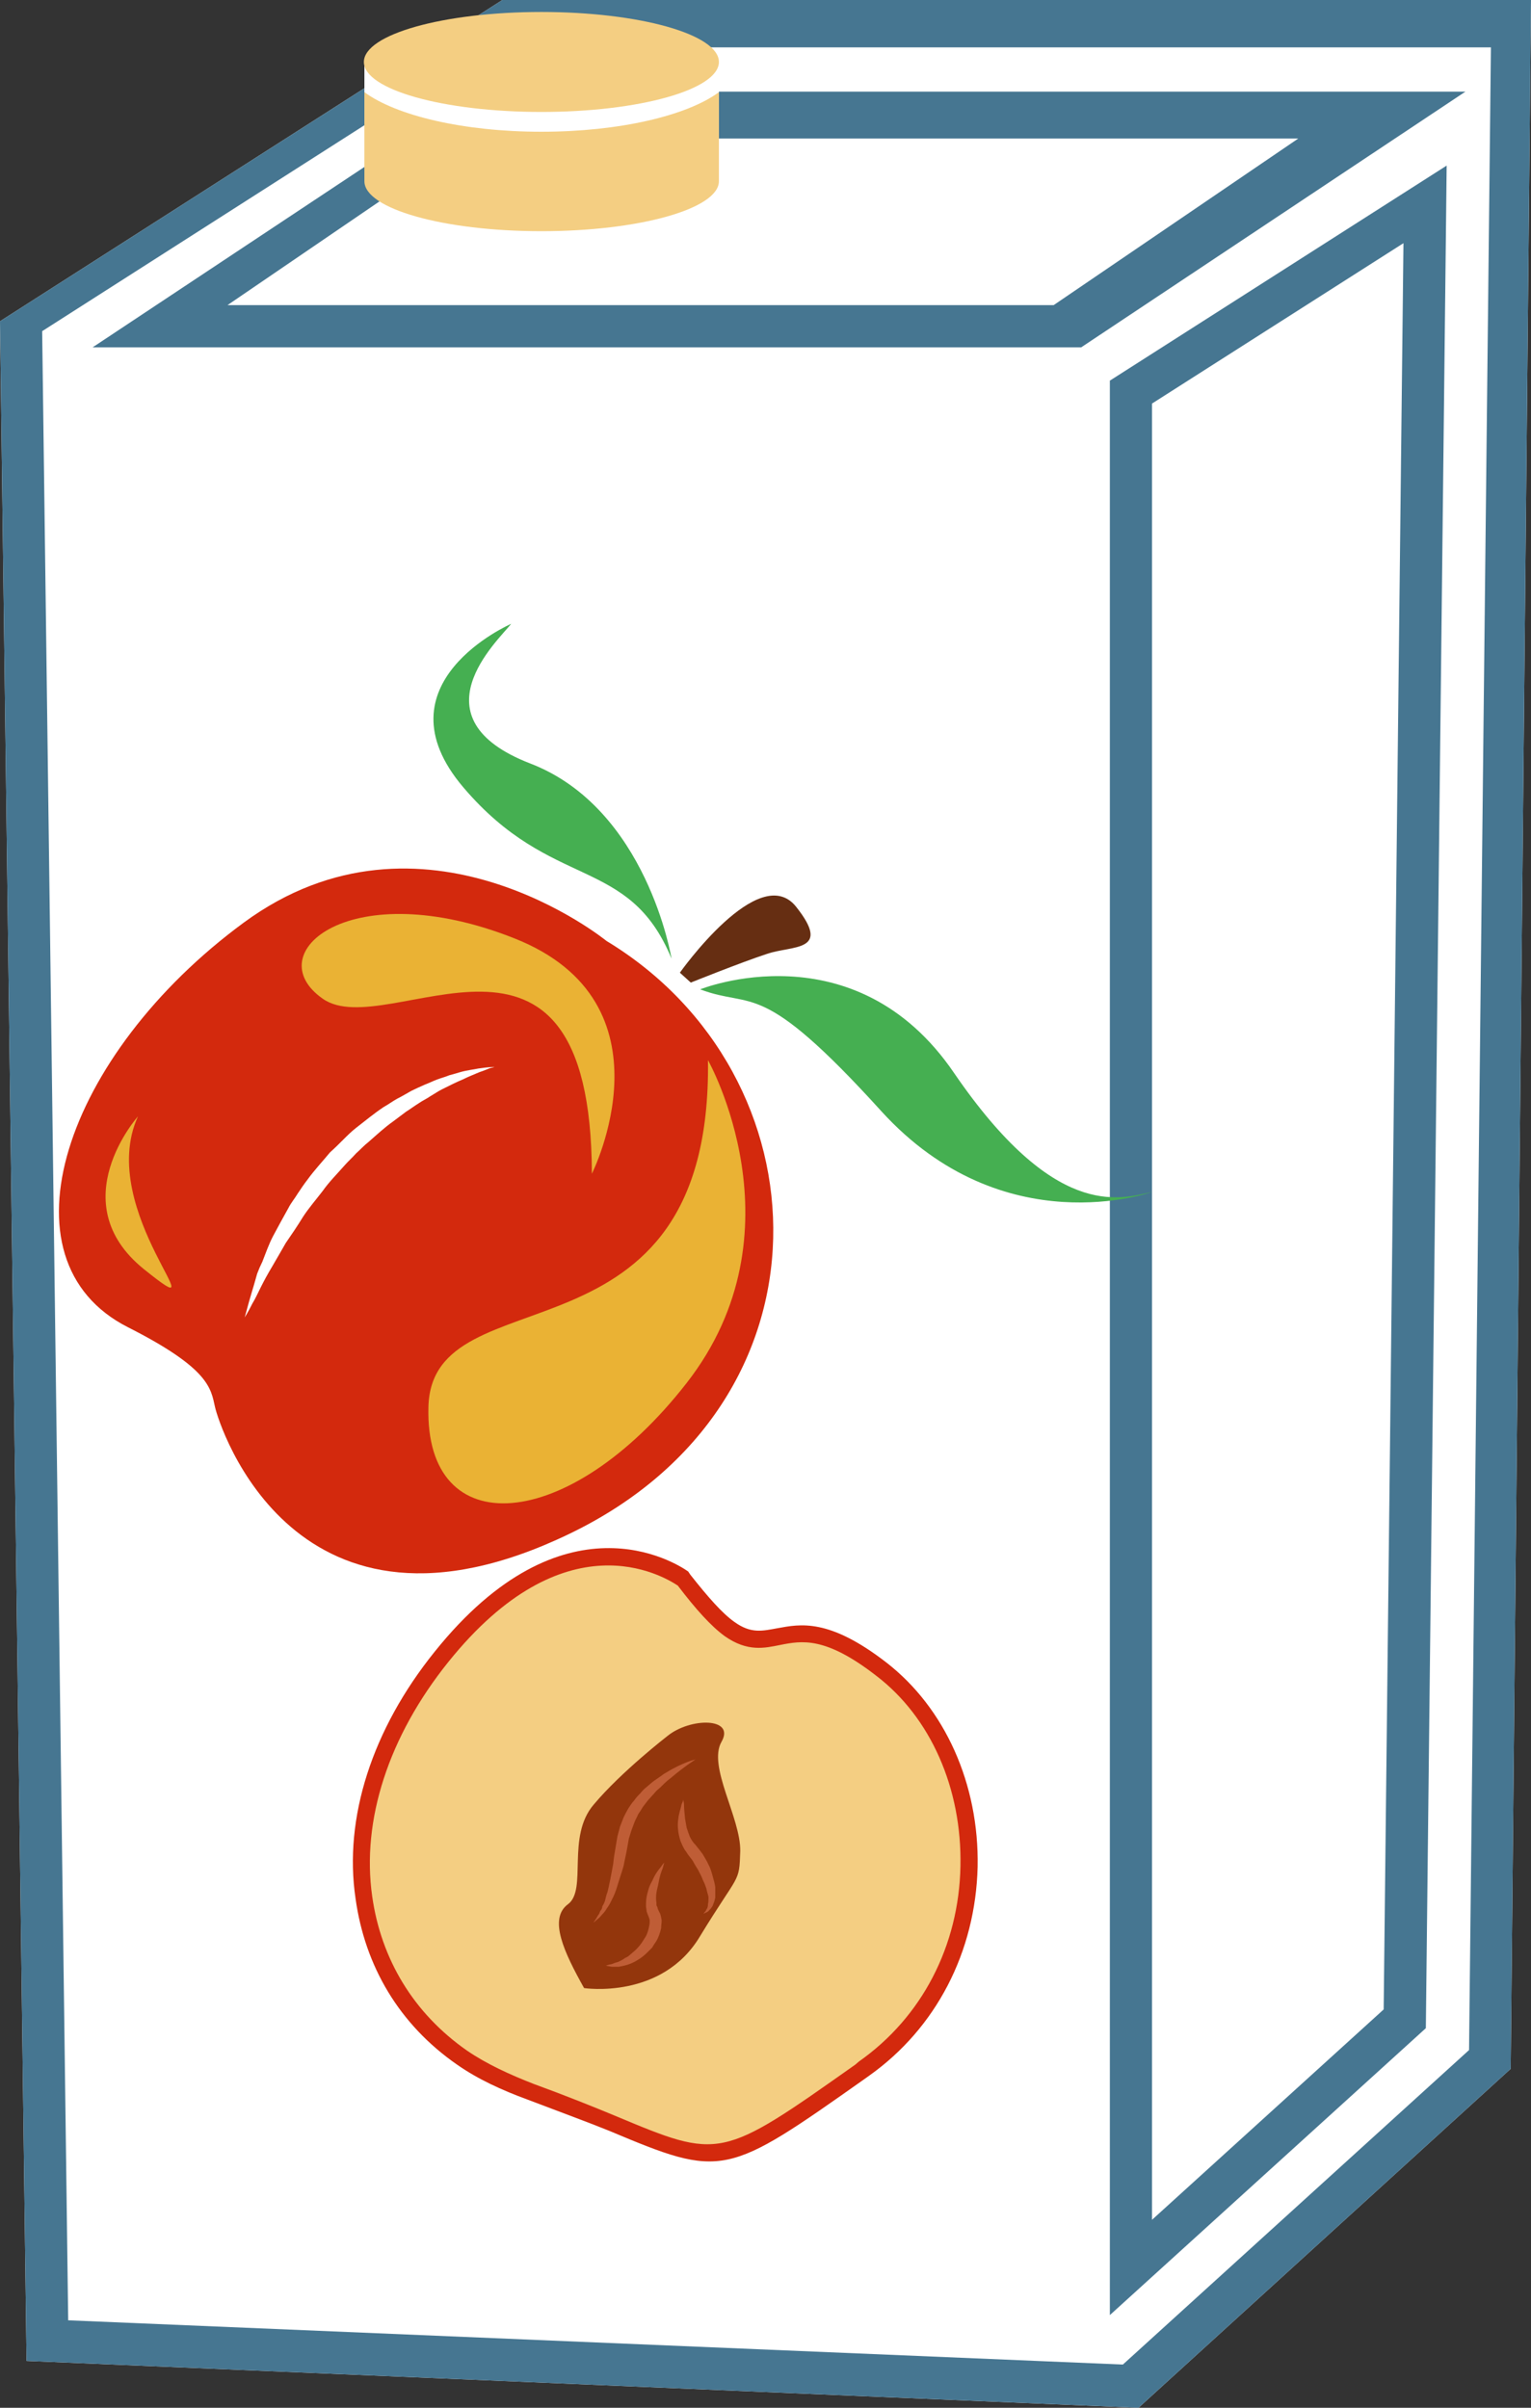 <?xml version="1.0" encoding="UTF-8" standalone="no"?>
<!-- Creator: CorelDRAW Home & Student X7 -->

<svg
   xmlns:dc="http://purl.org/dc/elements/1.1/"
   xmlns:cc="http://creativecommons.org/ns#"
   xmlns:rdf="http://www.w3.org/1999/02/22-rdf-syntax-ns#"
   xmlns:svg="http://www.w3.org/2000/svg"
   xmlns="http://www.w3.org/2000/svg"
   xmlns:sodipodi="http://sodipodi.sourceforge.net/DTD/sodipodi-0.dtd"
   xmlns:inkscape="http://www.inkscape.org/namespaces/inkscape"
   xml:space="preserve"
   width="29.41mm"
   height="46.24mm"
   version="1.1"
   style="clip-rule:evenodd;fill-rule:evenodd;image-rendering:optimizeQuality;shape-rendering:geometricPrecision;text-rendering:geometricPrecision"
   viewBox="0 0 2941 4624"
   id="svg47"
   sodipodi:docname="3824.svg"
   inkscape:version="0.92.4 (5da689c313, 2019-01-14)"><rect x="0" y="0" width="2941" height="4624" fill="#333333" stroke="none"/><sodipodi:namedview
   pagecolor="#ffffff"
   bordercolor="#666666"
   borderopacity="1"
   objecttolerance="10"
   gridtolerance="10"
   guidetolerance="10"
   inkscape:pageopacity="0"
   inkscape:pageshadow="2"
   inkscape:window-width="640"
   inkscape:window-height="480"
   id="namedview49"
   showgrid="false"
   inkscape:zoom="0.2102413"
   inkscape:cx="54.00945"
   inkscape:cy="75.174801"
   inkscape:window-x="0"
   inkscape:window-y="0"
   inkscape:window-maximized="0"
   inkscape:current-layer="svg47" />
 <defs
   id="defs4">
  <style
   type="text/css"
   id="style2">
   <![CDATA[
    .fil2 {fill:#F4CE82}
    .fil0 {fill:white}
    .fil8 {fill:#45AF51;fill-rule:nonzero}
    .fil1 {fill:#467691;fill-rule:nonzero}
    .fil7 {fill:#662E12;fill-rule:nonzero}
    .fil5 {fill:#93360C;fill-rule:nonzero}
    .fil6 {fill:#BF5D36;fill-rule:nonzero}
    .fil4 {fill:#D3290D;fill-rule:nonzero}
    .fil9 {fill:#EAB234;fill-rule:nonzero}
    .fil3 {fill:#F4CE82;fill-rule:nonzero}
   ]]>
  </style>
 </defs>
 <g
   id="Vrstva_x0020_1"
   transform="translate(-9071,-12215)">
  <polygon
   class="fil0"
   points="9071,12832 10036,12215 12012,12215 11973,16188 11258,16839 9122,16749 "
   id="polygon7"
   style="fill:#ffffff" />
  <path
   class="fil1"
   d="m 9508,12801 h 1587 l 470,-320 H 9977 Z m 1640,81 H 9249 l 740,-491 h 1897 z m 136,108 v 3488 l 445,-404 38,-3392 z m -81,3671 v -3715 l 647,-413 -40,3577 z m -2001,10 2026,85 665,-604 42,-3846 h -1930 l -853,545 z m 2056,168 -2136,-90 -51,-3917 965,-617 h 1976 l -39,3973 z"
   id="path9"
   inkscape:connector-curvature="0"
   style="fill:#467691;fill-rule:nonzero" />
  <rect
   class="fil0"
   x="9771"
   y="12334"
   width="681"
   height="189"
   id="rect11"
   style="fill:#ffffff" />
  <g
   id="_575769520">
   <path
   class="fil2"
   d="m 10452,12392 v 171 c 0,53 -153,96 -341,96 -188,0 -340,-43 -340,-96 v -171 c 61,45 190,76 340,76 150,0 280,-31 341,-76 z"
   id="path13"
   inkscape:connector-curvature="0"
   style="fill:#f4ce82" />
   <ellipse
   class="fil2"
   cx="10111"
   cy="12334"
   rx="341"
   ry="96"
   id="ellipse15"
   style="fill:#f4ce82" />
  </g>
 </g>
 <g
   id="Vrstva_x0020_1_0"
   transform="translate(-9071,-12215)">
  <path
   class="fil3"
   d="m 10386,15246 c 0,0 -215,-163 -466,150 -252,313 -191,695 172,833 379,145 312,190 639,-41 270,-191 256,-596 33,-768 -223,-173 -194,64 -378,-174 z"
   id="path20"
   inkscape:connector-curvature="0"
   style="fill:#f4ce82;fill-rule:nonzero" />
  <path
   class="fil4"
   d="m 10373,15260 c -29,-19 -217,-132 -441,147 -114,142 -167,303 -146,450 17,120 79,224 182,296 v 0 c 38,26 82,46 128,64 63,23 115,44 156,61 203,85 203,85 462,-98 l 7,-6 c 121,-85 192,-222 195,-375 3,-149 -57,-286 -162,-366 -98,-76 -143,-67 -184,-59 -30,6 -63,14 -107,-17 v 0 c -26,-19 -55,-51 -90,-97 z m -424,920 v 0 c -111,-77 -177,-189 -195,-319 -23,-155 32,-325 152,-474 247,-308 463,-171 487,-154 l 4,6 c 34,43 61,74 85,91 v 0 c 32,23 54,17 82,12 44,-8 99,-20 210,66 112,87 178,233 175,392 -4,164 -80,310 -208,401 l -7,5 c -269,190 -274,193 -493,101 -42,-17 -94,-36 -157,-60 -49,-18 -95,-39 -135,-67 z"
   id="path22"
   inkscape:connector-curvature="0"
   style="fill:#d3290d;fill-rule:nonzero" />
  <path
   class="fil5"
   d="m 10353,15549 c 0,0 -88,68 -141,131 -54,62 -12,164 -50,192 -38,28 -7,93 31,161 0,0 150,23 223,-100 75,-123 75,-100 77,-163 1,-64 -63,-163 -36,-210 27,-47 -60,-47 -104,-11 z"
   id="path24"
   inkscape:connector-curvature="0"
   style="fill:#93360c;fill-rule:nonzero" />
  <path
   class="fil6"
   d="m 10407,15594 c 0,0 -21,13 -48,36 -7,5 -14,12 -21,19 -4,3 -8,7 -11,11 -4,4 -7,8 -11,12 -3,4 -7,9 -10,13 -3,5 -6,10 -9,14 -2,5 -5,10 -7,15 l -6,16 -5,16 c -1,6 -2,12 -3,17 -2,12 -5,24 -7,35 -3,11 -7,22 -10,32 -3,10 -6,20 -10,28 -2,4 -4,8 -6,12 -2,4 -5,8 -7,11 -3,6 -9,11 -12,15 -4,4 -7,6 -9,8 -2,2 -4,3 -4,3 0,0 4,-5 9,-14 2,-2 3,-5 4,-8 2,-2 4,-5 4,-9 2,-3 4,-7 5,-10 1,-4 2,-8 3,-12 2,-5 3,-9 4,-14 1,-5 2,-9 3,-14 2,-10 4,-21 6,-32 1,-11 3,-23 5,-34 1,-6 2,-12 3,-18 l 5,-19 7,-18 c 3,-6 6,-12 9,-17 4,-6 7,-11 11,-15 4,-6 8,-10 12,-14 4,-5 8,-9 12,-12 5,-4 9,-8 13,-11 4,-3 9,-6 13,-9 4,-3 8,-6 12,-8 16,-10 30,-16 40,-20 10,-4 16,-5 16,-5 z"
   id="path26"
   inkscape:connector-curvature="0"
   style="fill:#bf5d36;fill-rule:nonzero" />
  <path
   class="fil6"
   d="m 10383,15671 c 0,0 2,4 2,11 0,6 1,16 2,26 1,6 2,12 3,17 2,6 4,12 6,17 3,6 6,11 11,16 4,5 9,11 14,18 4,7 8,13 11,20 4,7 6,15 8,22 2,7 4,14 5,21 0,7 0,14 0,20 -1,6 -3,11 -5,16 -3,5 -6,8 -8,10 -3,3 -6,3 -7,4 -2,1 -3,2 -3,2 0,0 1,-1 2,-3 1,-1 3,-3 4,-6 2,-2 3,-6 3,-10 1,-4 1,-9 1,-14 -1,-5 -3,-10 -4,-16 -2,-6 -4,-11 -7,-17 -2,-6 -6,-13 -9,-19 -3,-5 -7,-11 -10,-17 -4,-6 -9,-11 -13,-18 -5,-6 -8,-14 -11,-21 -5,-16 -6,-30 -4,-42 1,-11 5,-20 6,-27 1,-3 2,-5 3,-7 0,-2 0,-3 0,-3 z"
   id="path28"
   inkscape:connector-curvature="0"
   style="fill:#bf5d36;fill-rule:nonzero" />
  <path
   class="fil6"
   d="m 10347,15792 c 0,0 -1,4 -3,11 -3,7 -6,16 -8,28 -1,6 -3,12 -4,19 -1,6 -1,13 0,19 v 5 l 2,4 c 0,2 1,3 1,4 l 3,6 c 2,3 3,9 4,15 0,5 -1,10 -1,15 -2,9 -5,18 -10,26 -2,3 -5,7 -7,11 -3,3 -6,6 -9,9 -6,6 -12,11 -19,15 -6,4 -13,7 -19,9 -6,2 -12,3 -17,4 -6,0 -10,0 -14,0 -7,-1 -11,-2 -11,-2 0,0 4,-2 11,-3 3,-1 7,-3 12,-4 4,-2 9,-4 14,-8 2,-1 5,-2 7,-4 2,-2 5,-4 7,-6 5,-4 10,-9 14,-14 5,-6 8,-12 12,-18 3,-6 5,-13 6,-19 1,-4 1,-7 1,-9 0,-3 0,-4 -2,-9 l -2,-5 c -1,-3 -2,-5 -2,-7 l -1,-7 v -7 c 0,-9 2,-17 4,-24 2,-8 5,-14 8,-19 5,-12 11,-20 16,-26 4,-6 7,-9 7,-9 z"
   id="path30"
   inkscape:connector-curvature="0"
   style="fill:#bf5d36;fill-rule:nonzero" />
  <path
   class="fil4"
   d="m 10013,14266 c -5,2 -12,5 -21,8 -9,4 -20,8 -32,14 -12,5 -26,12 -40,19 -8,4 -15,9 -22,13 -7,5 -16,9 -23,14 -8,5 -16,11 -24,16 -8,6 -16,12 -24,18 -17,12 -32,26 -48,40 -9,7 -16,15 -24,22 -7,8 -15,15 -22,23 -15,17 -30,32 -42,49 -13,17 -27,33 -38,50 -11,18 -22,34 -33,50 -9,16 -18,31 -26,45 -9,15 -16,28 -22,40 -6,12 -11,23 -16,31 -9,18 -15,27 -15,27 0,0 3,-10 8,-29 3,-10 6,-21 10,-34 2,-7 4,-14 6,-21 3,-8 6,-15 10,-23 6,-15 12,-33 21,-50 9,-17 19,-35 29,-53 5,-10 12,-18 18,-28 6,-9 12,-18 19,-27 13,-18 29,-35 43,-52 9,-8 17,-16 25,-24 8,-8 16,-16 25,-23 18,-14 35,-28 53,-40 9,-5 17,-11 26,-16 10,-5 18,-10 27,-15 8,-4 17,-8 26,-12 8,-3 16,-7 24,-10 8,-3 16,-5 23,-8 7,-2 15,-4 21,-6 14,-4 26,-5 35,-7 20,-3 31,-3 31,-3 0,0 -3,1 -8,2 z m 223,-244 c 0,0 -353,-288 -697,-35 -344,253 -477,648 -222,777 156,79 159,117 167,153 8,36 154,497 680,244 525,-252 497,-882 72,-1139 z"
   id="path32"
   inkscape:connector-curvature="0"
   style="fill:#d3290d;fill-rule:nonzero" />
  <path
   class="fil7"
   d="m 10377,14083 c 0,0 152,-215 223,-127 70,88 -7,74 -56,91 -49,16 -146,55 -146,55 z"
   id="path34"
   inkscape:connector-curvature="0"
   style="fill:#662e12;fill-rule:nonzero" />
  <path
   class="fil8"
   d="m 10416,14115 c 0,0 297,-120 488,161 192,280 315,243 380,228 0,0 -285,103 -520,-155 -234,-258 -245,-195 -348,-234 z"
   id="path36"
   inkscape:connector-curvature="0"
   style="fill:#45af51;fill-rule:nonzero" />
  <path
   class="fil8"
   d="m 10361,14056 c 0,0 -47,-289 -272,-375 -224,-87 -62,-235 -36,-268 0,0 -262,114 -92,314 170,200 318,130 400,329 z"
   id="path38"
   inkscape:connector-curvature="0"
   style="fill:#45af51;fill-rule:nonzero" />
  <path
   class="fil9"
   d="m 10431,14251 c 0,0 186,329 -41,620 -226,290 -503,309 -496,46 6,-263 545,-59 537,-666 z"
   id="path40"
   inkscape:connector-curvature="0"
   style="fill:#eab234;fill-rule:nonzero" />
  <path
   class="fil9"
   d="m 10208,14469 c 0,0 165,-328 -149,-452 -313,-124 -494,28 -368,116 125,88 515,-236 517,336 z"
   id="path42"
   inkscape:connector-curvature="0"
   style="fill:#eab234;fill-rule:nonzero" />
  <path
   class="fil9"
   d="m 9336,14359 c 0,0 -147,165 11,293 158,127 -94,-111 -11,-293 z"
   id="path44"
   inkscape:connector-curvature="0"
   style="fill:#eab234;fill-rule:nonzero" />
 </g>
</svg>